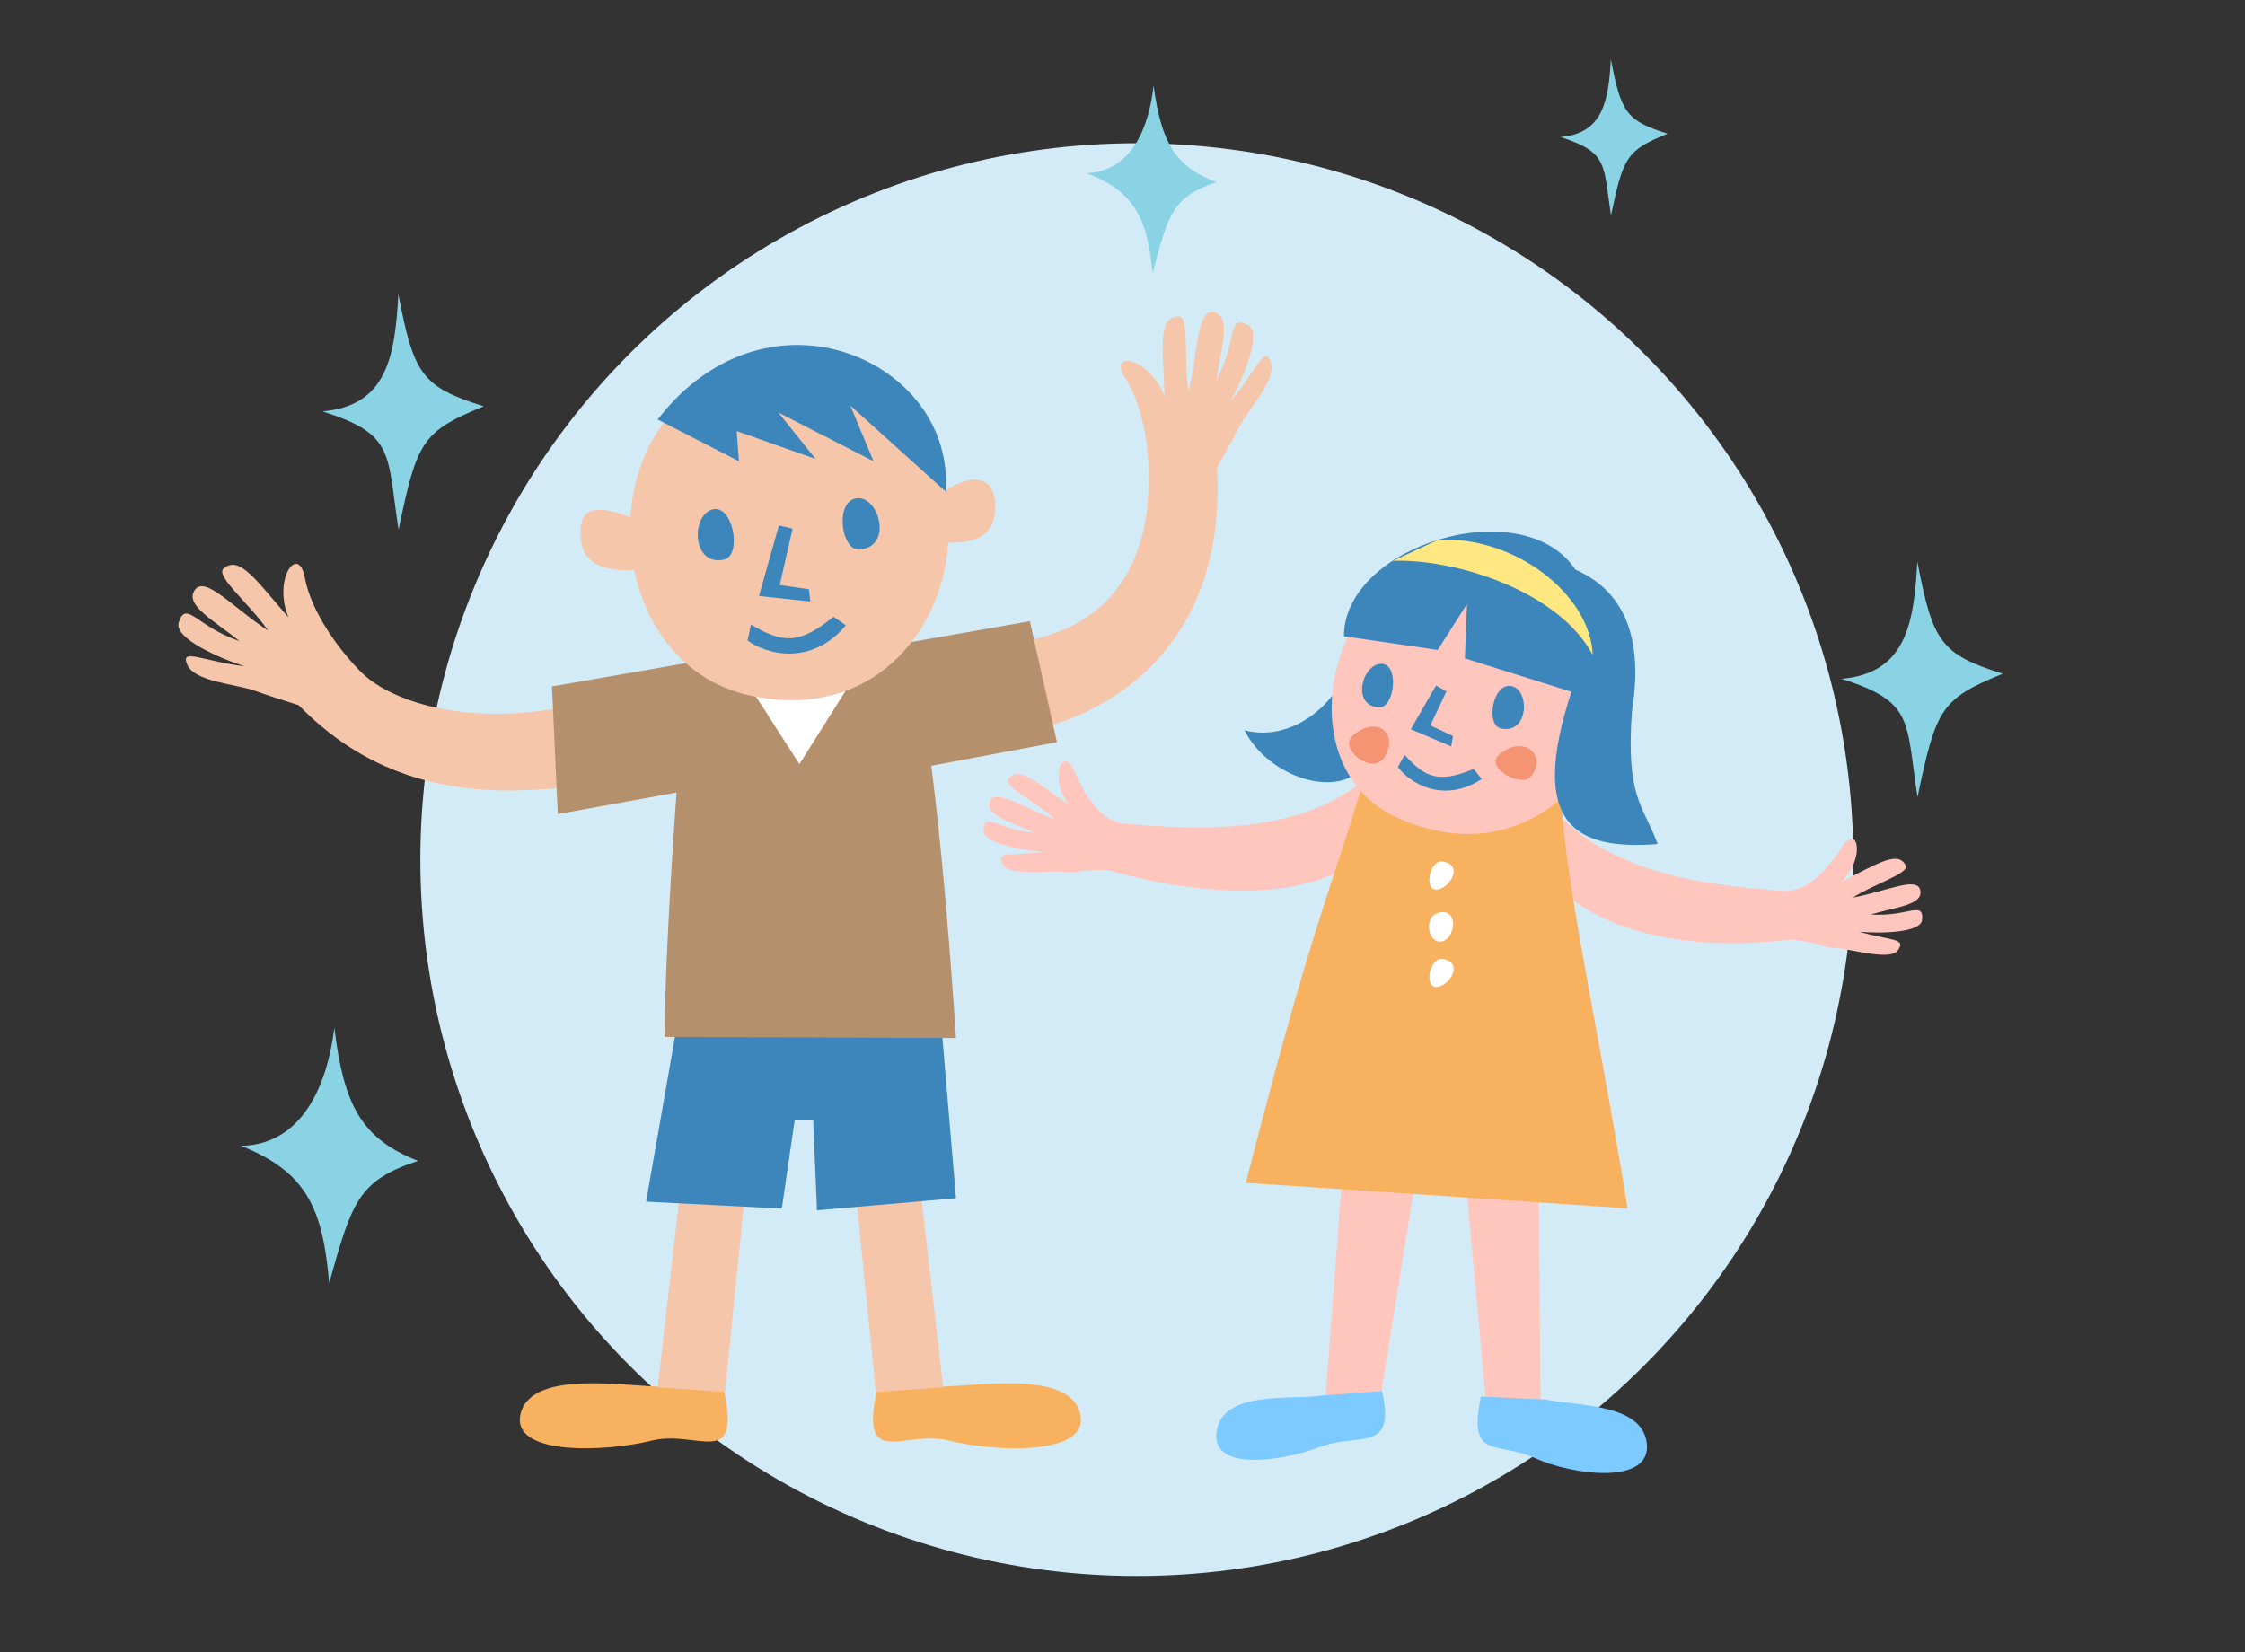 <?xml version="1.0" encoding="UTF-8"?><svg id="_レイヤー_2" xmlns="http://www.w3.org/2000/svg" viewBox="0 0 235 173"><rect x="0" y="0" width="235" height="173" fill="#333333" stroke="none"/><defs><style>.cls-1{fill:none;}.cls-2{fill:#f7b15f;}.cls-3{fill:#fff;}.cls-4{fill:#f5c6aa;}.cls-5{fill:#ffe782;}.cls-6{fill:#ffc6be;}.cls-7{fill:#7ccaff;}.cls-8{fill:#8ad3e5;}.cls-9{fill:#b4906c;}.cls-10{fill:#d3ebf7;}.cls-11{fill:#3d86bb;}.cls-12{fill:#f18761;opacity:.8;}</style></defs><g id="data"><circle class="cls-10" cx="119" cy="90" r="75"/><g><g><g><path class="cls-11" d="M141.45,67.95c-.24,4.62-5.59,9.96-11.18,8.51,2.43,4.86,9.96,7.53,12.88,3.4"/><g><path class="cls-6" d="M187.49,98.35c3.77,.49,2.82,.78,4.51,.88,1.69,.1,5.84,1.41,6.66,.27,.92-1.29-.65-.98-4.04-1.95,2.12,.19,6.46,.15,6.58-1.26,.19-2.05-1.57-.25-5.38-.55,2.78-.79,5.49-1.01,5.19-2.52-.3-1.51-3.49,.09-7.06,.76,2.36-1.51,5.96-2.53,5.52-3.39-.8-1.57-2.89-.18-6.68,1.7,2.53-2.51,1.65-6.12,.03-3.64-1.62,2.48-3.66,4.88-6.32,4.62-4.16-.41-18.15-.84-24.35-9.22l.15,8.2c6.42,6.56,17.17,7.11,25.19,6.11Z"/><path class="cls-6" d="M116.16,91.12c-3.8-.11-2.91,.33-4.59,.16-1.69-.17-5.99,.47-6.62-.8-.71-1.42,.8-.86,4.3-1.28-2.12-.15-6.4-.88-6.3-2.29,.14-2.05,1.59,0,5.39,.31-2.62-1.22-5.26-1.87-4.72-3.31,.54-1.44,3.43,.65,6.85,1.87-2.09-1.87-5.48-3.44-4.91-4.22,1.04-1.42,2.88,.28,6.32,2.73-2.1-2.88-.66-6.3,.55-3.6,1.21,2.71,2.83,5.4,5.51,5.57,4.18,.25,18.05,2.05,25.5-5.24l-1.68,9.27c-6.45,4.5-17.85,3.1-25.61,.84Z"/><polyline class="cls-6" points="148.91 118.88 144.51 146.26 138.75 146.33 141.25 113.12"/><path class="cls-7" d="M138.35,146.11c-3.49,.48-10.32-.53-10.99,3.73-.68,4.25,6.7,3.2,10.82,1.65,4.11-1.55,7.95,.72,6.49-5.84l-6.32,.46Z"/><polyline class="cls-6" points="152.96 118.63 155.51 146.25 161.25 146.7 160.99 113.4"/><path class="cls-7" d="M161.67,146.51c3.45,.71,10.33,.4,10.72,4.69,.39,4.29-7.74,3.27-11.74,1.45-4-1.82-7.01,.3-5.64-6.43l6.66,.3Z"/><path class="cls-2" d="M142.66,82.04c-3.51,11.7-5.21,14.34-12.25,41.8l39.96,2.67c-3.21-19.97-7.48-38.29-6.82-44.85"/><path class="cls-6" d="M146.37,85.67c-14.33-6.39-4.76-33.54,12.32-26.52,19.7,8.1,6.81,35.04-12.32,26.52Z"/><path class="cls-11" d="M144.34,74.07c-2.91-.19-1.77-4.51,.21-4.57,1.99-.06,1.43,4.67-.21,4.57Z"/><path class="cls-11" d="M157.11,76.27c-1.61-.34-.89-4.76,1.07-4.45,1.96,.32,1.92,5.08-1.07,4.45Z"/><polygon class="cls-11" points="150.32 71.77 147.68 76.35 151.91 78.15 152.1 77.06 149.73 75.95 151.41 72.38 150.32 71.77"/><path class="cls-11" d="M146.33,80.31c1.21,1.65,4.76,3.89,8.77,1.25l-.84-1.06c-3.62,1.51-5.03,.96-7.23-1.46l-.71,1.26Z"/><path class="cls-11" d="M170.84,74.39c1.53-9.62-2.4-13.19-5.94-14.76-5.51-8.27-24.24-2.51-24.22,6.99l9.82,1.43,3.06-4.81-.22,5.69,11.15,3.5c-4.58,14,.5,16.6,9.03,15.94-1.53-4.15-3.34-4.79-2.69-13.97Z"/></g><path class="cls-3" d="M150.53,93.12c-1.56,.31-.93-3.19,.53-2.92,2.11,.38,.8,2.66-.53,2.92Z"/><path class="cls-3" d="M150.53,103.32c-1.56,.31-.93-3.19,.53-2.92,2.11,.38,.8,2.66-.53,2.92Z"/><path class="cls-3" d="M150.93,98.56c-1.56,.31-2.08-3.06,.13-3.06,1.6,0,1.2,2.79-.13,3.06Z"/></g><g><path class="cls-12" d="M144.85,79.37c-1.2,1.79-4.89-1.01-3.18-2.42,2.58-2.13,4.82-.03,3.18,2.42Z"/><path class="cls-12" d="M160.16,81.38c-.91,1.03-4.89-1.01-3.18-2.42,2.58-2.13,5.13,.21,3.18,2.42Z"/></g></g><path class="cls-5" d="M145.82,58.72c6.32-.24,17.25,3.04,20.9,9.84-.24-6.32-8.2-12.51-16.22-12.03l-4.68,2.19Z"/></g><g><path class="cls-2" d="M69.85,145.19c-3.92,.07-14.02-1.91-15.32,2.7-1.3,4.61,8.94,4.12,13.68,2.94,4.74-1.17,9.28,3.08,7.62-5.03l.06-6.39-5.7,1.31-.34,4.47Z"/><polyline class="cls-4" points="78.07 124.11 75.89 145.74 68.84 145.25 71.27 124.11"/><path class="cls-2" d="M97.72,145.19c3.92,.07,14.02-1.91,15.32,2.7,1.3,4.61-8.94,4.12-13.68,2.94-4.74-1.17-9.28,3.08-7.62-5.03l-.06-6.39,5.7,1.31,.34,4.47Z"/><polyline class="cls-4" points="89.5 124.11 91.68 145.74 98.73 145.25 96.3 124.11"/><path class="cls-4" d="M31.26,73.83c-2.51-.8-2.64-.82-4.61-1.52-1.97-.7-6.28-.92-7.05-2.72-.77-1.8,1.67-.35,5.99,.17-2.5-.8-7.42-2.92-6.88-4.59,.77-2.42,1.9,.46,6.38,1.96-2.79-2.23-5.77-3.78-4.7-5.35,1.06-1.57,3.93,1.78,7.67,4.24-1.96-2.85-5.57-5.73-4.65-6.5,1.66-1.4,3.37,1.18,6.79,5.13-1.68-4.07,1.05-7.75,1.71-4.16,.66,3.6,3.67,7.72,6.04,10.02,3.08,2.98,11.83,6.1,24.22,2.82l1.09,8.75c-6.56,.36-20.41,3.64-32-8.25Z"/><path class="cls-4" d="M127.39,48.95c1.28-2.29,1.37-2.4,2.33-4.26,.96-1.86,3.96-4.97,3.29-6.81-.67-1.84-1.46,.88-4.26,4.22,1.29-2.29,3.42-7.2,1.89-8.06-2.21-1.24-1.07,1.64-3.32,5.79,.51-3.54,1.63-6.7-.22-7.12-1.85-.42-1.65,3.98-2.7,8.34-.52-3.42,.15-7.99-1.04-7.92-2.17,.12-1.66,3.17-1.45,8.38-1.55-4.12-6.07-4.94-4.09-1.87,1.98,3.08,2.6,8.14,2.43,11.44-.21,4.28-1.26,15.87-16.9,16.49l3.01,9.1c7-.71,22.19-7.03,21.04-27.73Z"/><polyline class="cls-9" points="74.55 68.95 57.78 71.87 58.39 85.23 74.43 82.32"/><polyline class="cls-9" points="91.04 67.98 107.8 65.04 110.64 77.7 95.69 80.51"/><polygon class="cls-11" points="98.63 108.43 100.07 125.45 85.52 126.72 85.12 117.31 83.18 117.31 81.84 126.54 67.63 125.81 70.78 107.83 98.63 108.43"/><path class="cls-9" d="M72.49,66.28c-1.09,5.47-2.92,32.56-2.92,42.28l30.5,.12c-1.22-18.35-2.79-33.41-4.98-42.16"/><polygon class="cls-3" points="77.12 69.8 83.68 80 89.88 70.16 77.12 69.8"/><path class="cls-4" d="M78.5,72.82c-18.01-3.95-16.81-36.12,4.8-34.04,24.93,2.39,18.69,39.2-4.8,34.04Z"/><path class="cls-11" d="M75.82,58.58c-3.34,.78-3.53-4.47-1.32-5.22,2.22-.74,3.21,4.77,1.32,5.22Z"/><path class="cls-11" d="M89.97,57.54c-1.92,.17-2.63-5.05-.31-5.37,2.32-.32,3.89,5.06,.31,5.37Z"/><polygon class="cls-11" points="81.53 55.02 79.45 62.4 84.83 62.98 84.67 61.69 81.62 61.25 82.97 55.34 81.53 55.02"/><path class="cls-11" d="M78.24,67.05c1.92,1.45,6.68,2.75,10.3-1.58l-1.3-.9c-3.56,2.93-5.33,2.79-8.63,.82l-.36,1.66Z"/><path class="cls-4" d="M97.63,52.4c3.39-2.99,6.63-3.02,6.56,.69-.07,3.72-3.07,3.8-5.79,3.7"/><path class="cls-4" d="M68.63,55.13c-3.69-1.31-8.48-3.85-7.8,1.52,.41,3.23,4.23,3.42,7.86,2.72"/><path class="cls-11" d="M68.84,43.92l8.51,4.37-.24-3.16,8.26,2.92-3.89-4.86,9.96,5.1-2.43-5.83,9.96,8.99c1.09-13.49-18.47-22.6-30.13-7.53Z"/></g><path class="cls-8" d="M120.66,28.57c1.66-6.25,2.08-7.91,6.67-9.5-4.42-1.65-5.77-4.27-6.58-10.11-.48,4.44-2.34,9-7.02,9.17,5.16,1.95,6.35,4.87,6.92,10.44Z"/><path class="cls-8" d="M34.45,134.36c2.39-8.49,3-10.75,9.31-12.82-6-2.34-7.79-5.94-8.76-13.93-.75,6.05-3.38,12.23-9.77,12.36,7,2.76,8.57,6.77,9.23,14.39Z"/><path class="cls-8" d="M41.72,55.45c1.93-9.16,2.38-10.26,8.92-12.91-6.52-2.05-7.33-3.35-8.94-11.74-.36,6.46-1.16,11.68-7.93,12.27,7.62,2.43,6.71,4.36,7.95,12.38Z"/><path class="cls-8" d="M200.72,83.45c1.93-9.16,2.38-10.26,8.92-12.91-6.52-2.05-7.33-3.35-8.94-11.74-.36,6.46-1.16,11.68-7.93,12.27,7.62,2.43,6.71,4.36,7.95,12.38Z"/><path class="cls-8" d="M168.63,22.58c1.28-6.09,1.59-6.83,5.93-8.58-4.33-1.36-4.88-2.23-5.94-7.81-.24,4.3-.77,7.77-5.27,8.16,5.06,1.62,4.46,2.9,5.29,8.23Z"/><rect class="cls-1" width="235" height="173"/></g></svg>